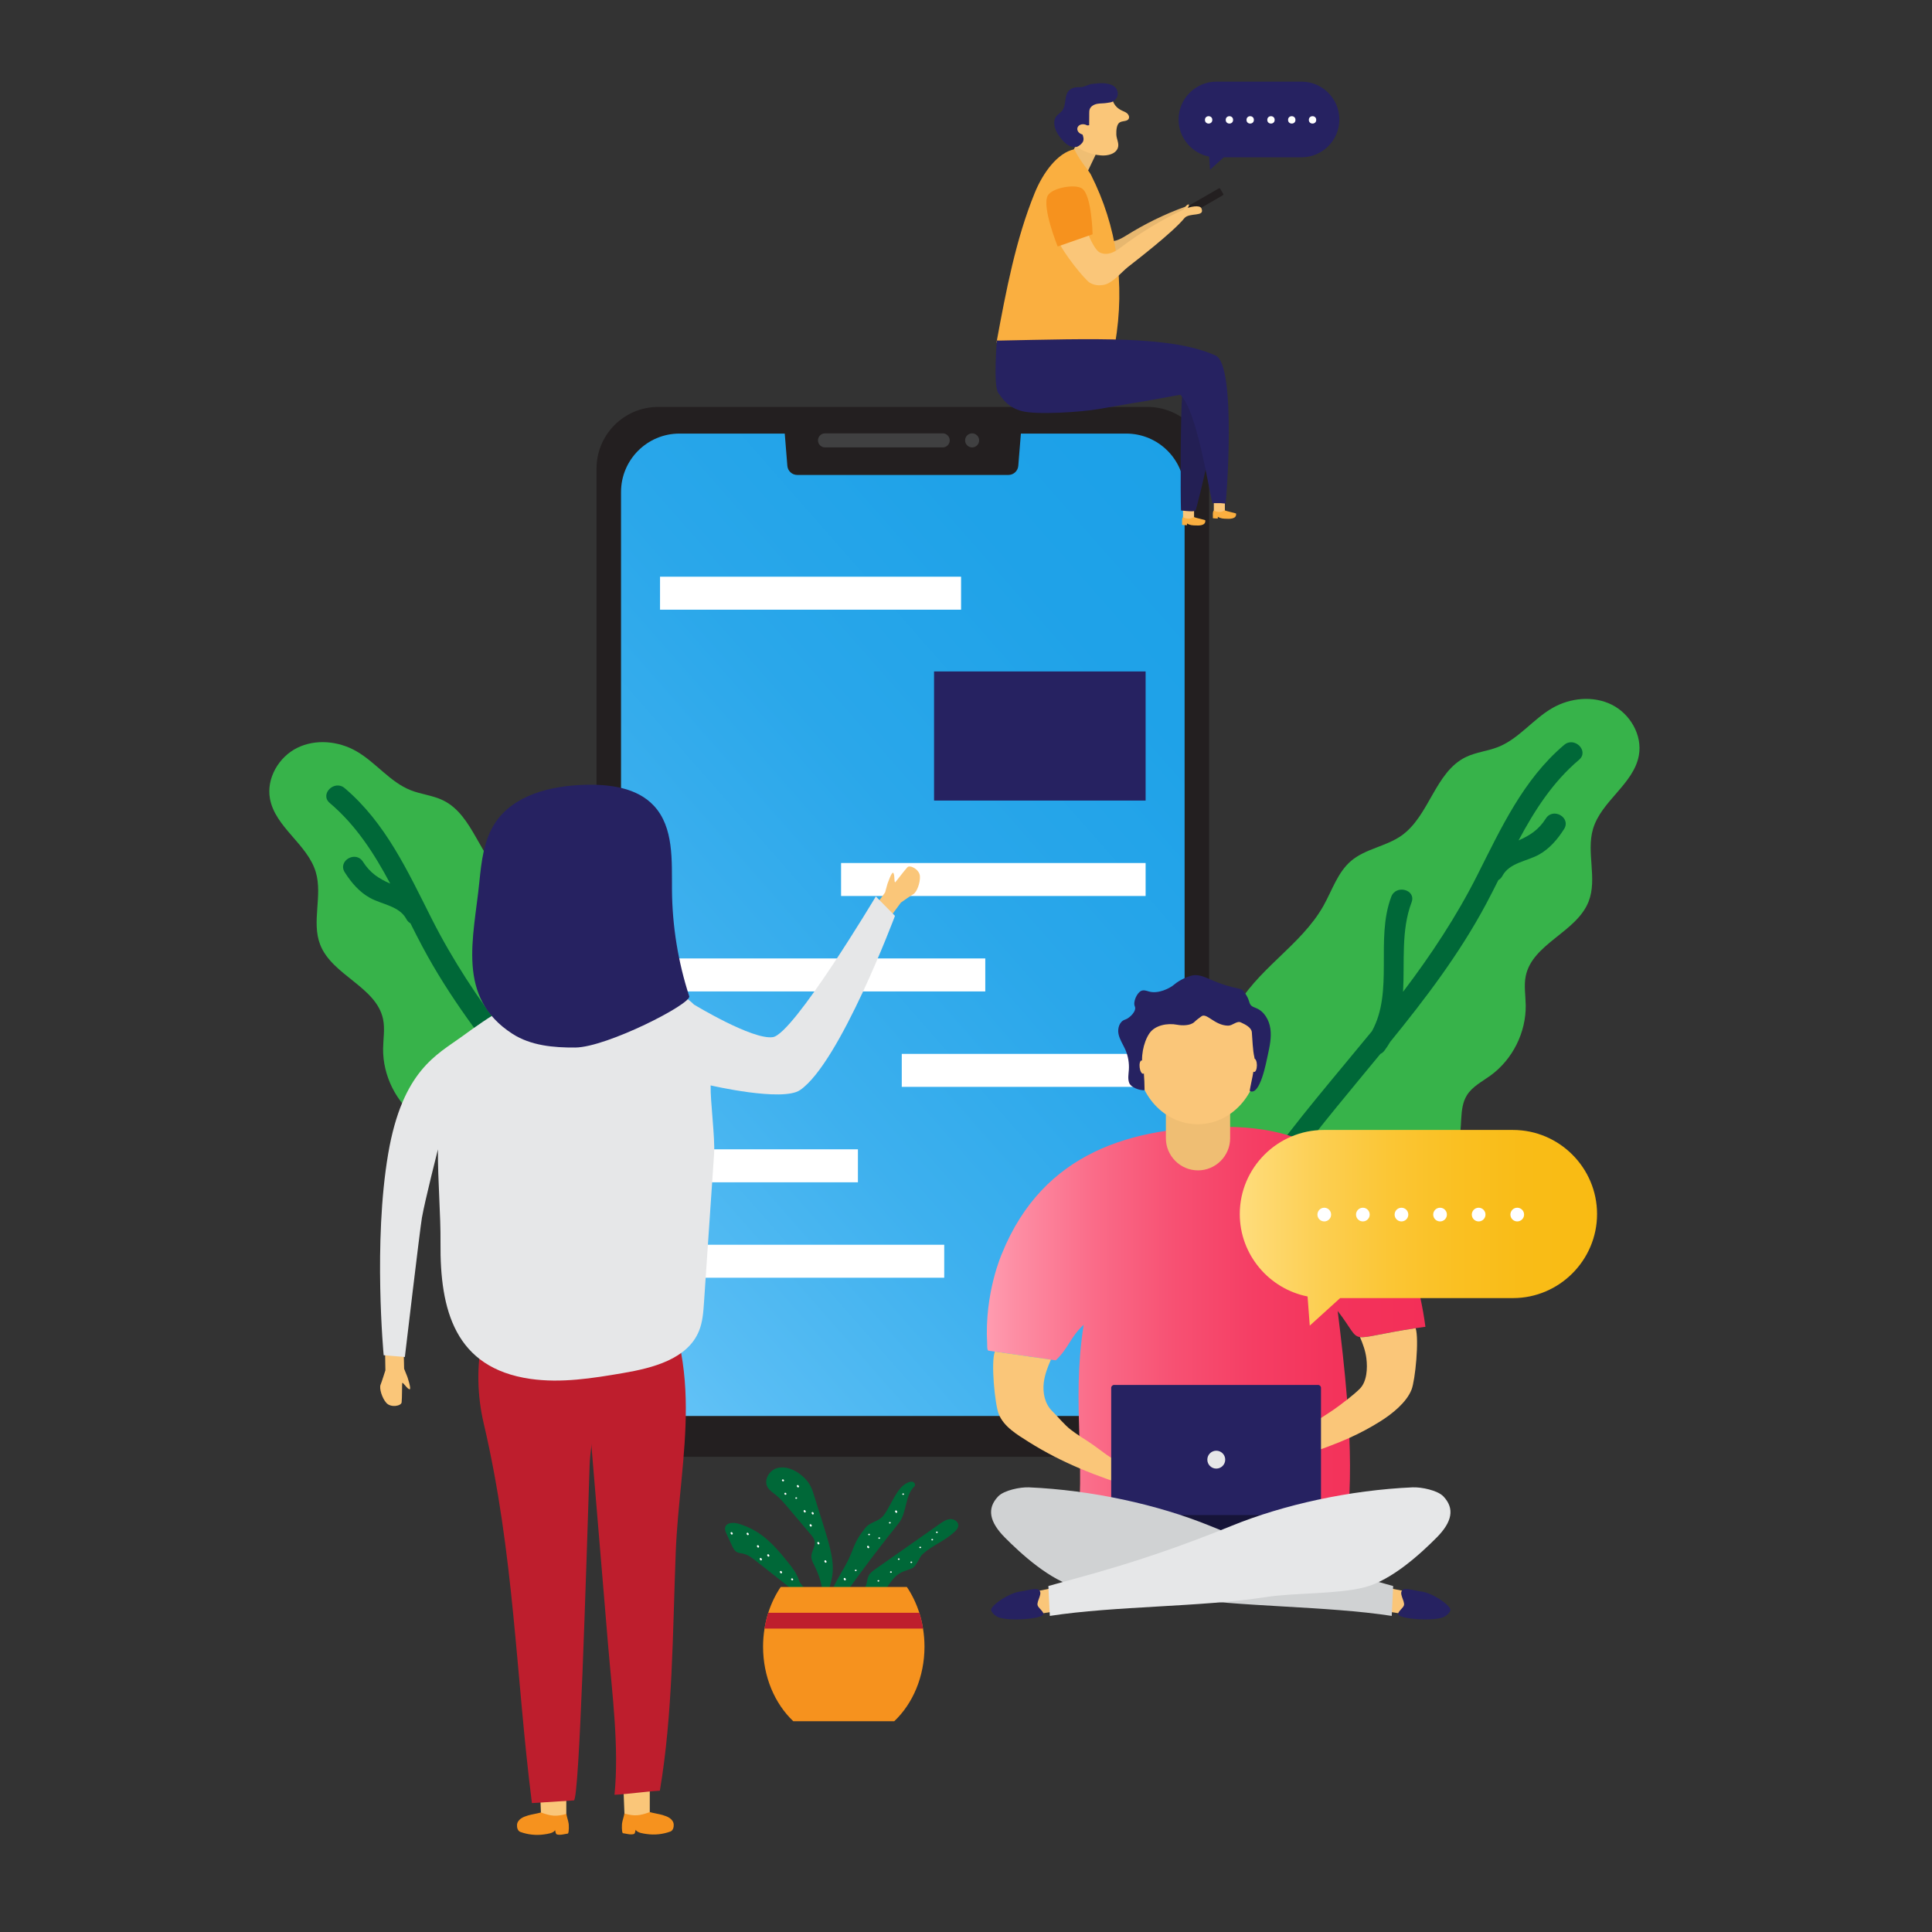 <?xml version="1.0" encoding="utf-8"?>
<!-- Generator: Adobe Illustrator 16.0.0, SVG Export Plug-In . SVG Version: 6.00 Build 0)  -->
<!DOCTYPE svg PUBLIC "-//W3C//DTD SVG 1.1//EN" "http://www.w3.org/Graphics/SVG/1.1/DTD/svg11.dtd">
<svg version="1.1" id="Layer_1" xmlns="http://www.w3.org/2000/svg" xmlns:xlink="http://www.w3.org/1999/xlink" x="0px" y="0px"
	 width="500px" height="500px" viewBox="0 0 500 500" enable-background="new 0 0 500 500" xml:space="preserve">
<rect x="0" y="0" width="500" height="500" fill="#333333" stroke="none"/>
<g>
	<path fill="#37B34A" d="M298.436,308.833c3.933-8.382,10.63-15.303,14.046-23.906c2.997-7.551,3.319-16.05,7.006-23.289
		c5.414-10.63,17.159-16.807,23.011-27.203c2.256-4.007,3.68-8.687,7.189-11.657c3.704-3.134,8.99-3.704,12.964-6.487
		c7.287-5.104,8.699-16.476,16.704-20.36c2.633-1.278,5.647-1.534,8.368-2.613c5.372-2.133,9.017-7.198,14.028-10.077
		c4.623-2.656,10.557-3.245,15.336-0.881c4.78,2.364,8.003,7.889,7.051,13.135c-1.349,7.437-9.721,11.784-11.866,19.031
		c-1.793,6.058,1.162,12.89-1.135,18.775c-3.114,7.979-14.543,10.894-16.275,19.282c-0.512,2.475-0.044,5.032-0.008,7.56
		c0.104,7.058-3.413,14.073-9.129,18.215c-2.146,1.556-4.655,2.807-6.067,5.051c-2.285,3.636-0.9,8.518-2.408,12.538
		c-2.718,7.246-12.592,8.063-18.702,12.813c-2.784,2.165-4.764,5.168-6.93,7.951c-8.136,10.452-19.562,18.304-32.235,22.152
		C295.912,345.99,289.357,328.184,298.436,308.833z"/>
	<path fill="#006838" d="M404.806,192.777c-10.626,8.997-16.369,21.616-22.519,33.791c-5.412,10.714-11.974,20.609-19.176,30.11
		c0.445-7.725-0.576-15.806,2.201-23.156c1.24-3.283-4.024-4.702-5.254-1.448c-4.181,11.066,0.709,24.427-5.001,34.791
		c-9.477,11.587-19.332,22.888-28.02,35.094c-8.317,11.687-15.579,24.886-28.77,31.73c-3.112,1.615-0.36,6.318,2.75,4.703
		c11.04-5.728,18.311-15.653,25.19-25.67c0.21-0.099,0.418-0.218,0.618-0.38c5.252-4.234,10.077-7.342,16.835-8.475
		c5.512-0.923,10.35-2.228,15.179-5.107c3.01-1.794,0.272-6.506-2.75-4.705c-6.27,3.739-12.751,3.563-19.435,5.834
		c-0.623,0.212-1.231,0.45-1.83,0.708c7.149-9.529,14.836-18.626,22.409-27.837c0.394-0.188,0.763-0.466,1.07-0.877
		c0.541-0.724,1.021-1.46,1.45-2.208c9.202-11.302,18.042-22.958,24.912-35.853c1.065-2,2.094-4.029,3.113-6.064
		c0.402-0.216,0.767-0.559,1.042-1.076c1.816-3.415,6.293-3.763,9.417-5.489c2.794-1.544,4.842-3.966,6.536-6.623
		c1.89-2.965-2.823-5.701-4.705-2.75c-1.911,2.998-4.15,4.389-7.064,5.675c4.123-7.729,8.807-15.07,15.651-20.865
		C411.337,194.36,407.467,190.523,404.806,192.777z"/>
	<g>
		<path fill="#37B34A" d="M195.564,320.02c-3.932-8.381-10.63-15.302-14.046-23.906c-2.997-7.55-3.318-16.049-7.005-23.287
			c-5.415-10.632-17.159-16.808-23.011-27.205c-2.255-4.007-3.68-8.687-7.189-11.657c-3.704-3.134-8.989-3.704-12.963-6.487
			c-7.288-5.104-8.7-16.476-16.705-20.36c-2.633-1.277-5.648-1.533-8.368-2.613c-5.372-2.132-9.017-7.198-14.028-10.077
			c-4.623-2.657-10.557-3.245-15.336-0.881c-4.78,2.363-8.002,7.888-7.051,13.135c1.349,7.438,9.721,11.784,11.867,19.031
			c1.793,6.058-1.162,12.89,1.135,18.775c3.114,7.979,14.542,10.894,16.275,19.282c0.511,2.475,0.044,5.032,0.007,7.559
			c-0.103,7.059,3.414,14.074,9.129,18.216c2.147,1.556,4.656,2.806,6.067,5.051c2.286,3.636,0.901,8.518,2.409,12.538
			c2.717,7.246,12.592,8.064,18.702,12.813c2.784,2.164,4.764,5.168,6.93,7.95c8.135,10.452,19.561,18.305,32.235,22.153
			C198.088,357.178,204.642,339.37,195.564,320.02z"/>
		<path fill="#006838" d="M89.194,203.964c10.625,8.997,16.369,21.615,22.519,33.791c5.412,10.714,11.974,20.609,19.175,30.11
			c-0.445-7.725,0.577-15.806-2.201-23.156c-1.241-3.283,4.024-4.702,5.253-1.448c4.181,11.065-0.709,24.427,5.001,34.791
			c9.477,11.587,19.332,22.888,28.019,35.093c8.318,11.688,15.58,24.887,28.77,31.73c3.113,1.615,0.361,6.319-2.75,4.705
			c-11.04-5.729-18.311-15.654-25.19-25.671c-0.21-0.1-0.417-0.218-0.618-0.38c-5.252-4.235-10.077-7.343-16.835-8.475
			c-5.511-0.924-10.349-2.229-15.179-5.107c-3.009-1.795-0.272-6.507,2.75-4.705c6.271,3.739,12.751,3.562,19.436,5.834
			c0.623,0.212,1.231,0.45,1.83,0.708c-7.149-9.529-14.835-18.626-22.409-27.837c-0.393-0.188-0.762-0.466-1.07-0.877
			c-0.541-0.724-1.022-1.46-1.451-2.208c-9.202-11.302-18.042-22.959-24.912-35.854c-1.065-2-2.094-4.029-3.114-6.063
			c-0.402-0.217-0.767-0.559-1.042-1.077c-1.816-3.415-6.292-3.763-9.417-5.489c-2.794-1.544-4.841-3.967-6.536-6.624
			c-1.891-2.965,2.822-5.701,4.704-2.75c1.912,2.998,4.15,4.389,7.065,5.675c-4.124-7.729-8.807-15.07-15.652-20.866
			C82.663,205.547,86.533,201.71,89.194,203.964z"/>
	</g>
	<path fill="#231F20" d="M296.961,377.011H170.338c-8.812,0-15.956-7.145-15.956-15.956V121.271c0-8.812,7.144-15.956,15.956-15.956
		h126.623c8.813,0,15.956,7.144,15.956,15.956v239.783C312.917,369.866,305.773,377.011,296.961,377.011z"/>
	<linearGradient id="SVGID_1_" gradientUnits="userSpaceOnUse" x1="87.649" y1="367.714" x2="350.643" y2="136.461">
		<stop  offset="0" style="stop-color:#89D5FF"/>
		<stop  offset="0.068" style="stop-color:#7ACEFC"/>
		<stop  offset="0.245" style="stop-color:#58BDF4"/>
		<stop  offset="0.426" style="stop-color:#3DB0EE"/>
		<stop  offset="0.61" style="stop-color:#2AA7EA"/>
		<stop  offset="0.799" style="stop-color:#1FA2E8"/>
		<stop  offset="1" style="stop-color:#1BA0E7"/>
	</linearGradient>
	<path fill="url(#SVGID_1_)" d="M291.452,366.458H175.847c-8.353,0-15.124-6.771-15.124-15.124v-224
		c0-8.353,6.771-15.124,15.124-15.124h115.605c8.353,0,15.124,6.771,15.124,15.124v224
		C306.576,359.688,299.805,366.458,291.452,366.458z"/>
	<path fill="#231F20" d="M260.969,122.918H206.33c-1.34,0-2.457-1.029-2.564-2.365l-0.674-8.339c-0.121-1.498,1.062-2.78,2.564-2.78
		h55.986c1.503,0,2.686,1.282,2.564,2.78l-0.674,8.339C263.426,121.89,262.31,122.918,260.969,122.918z"/>
	<rect x="170.814" y="149.251" fill="#FFFFFF" width="77.909" height="8.536"/>
	<rect x="217.668" y="223.347" fill="#FFFFFF" width="78.817" height="8.536"/>
	<rect x="170.814" y="248.045" fill="#FFFFFF" width="84.174" height="8.536"/>
	<rect x="233.377" y="272.743" fill="#FFFFFF" width="63.108" height="8.536"/>
	<rect x="170.814" y="297.442" fill="#FFFFFF" width="51.213" height="8.535"/>
	<rect x="170.814" y="322.141" fill="#FFFFFF" width="73.55" height="8.535"/>
	<rect x="241.731" y="173.769" fill="#262261" width="54.754" height="33.416"/>
	<g>
		<path fill="#E7B76F" d="M284.304,57.199c0.331,1.137,0.923,4.329,2.016,4.917c1.597,0.859,3.555-0.173,5.088-1.13
			c4.836-3.018,10.004-5.583,15.437-7.521c1.207-0.431,2.784-0.75,3.615,0.175c1.035,1.153-2.598,1.003-3.891,1.899
			c-3.569,2.475-12.195,8.869-13.906,9.995s-3.866,3.754-5.952,3.603c-0.957-0.069-2.381-0.123-3.071-0.747
			c-0.441-0.398-5.411-7.242-6.34-10.336C279.208,57.832,282.789,56.09,284.304,57.199z"/>
		
			<rect x="277.632" y="35.549" transform="matrix(0.902 0.431 -0.431 0.902 44.647 -116.913)" fill="#EFBE73" width="5.688" height="9.159"/>
		<path fill="#FAAF40" d="M257.923,88.471c2.443-13.251,4.988-26.627,9.877-38.575c2.127-5.196,5.892-10.363,10.229-11.264
			c1.646,3.404,3.648,5.284,4.323,6.623c6.693,13.273,8.897,28.02,6.233,43.68c-8.038,0.802-16.512-0.354-24.57-0.228
			C263.066,88.722,257.693,89.715,257.923,88.471z"/>
		<g>
			<path fill="#FAC679" d="M290.368,28.625c0.457,0.215,0.948,0.383,1.332,0.712c0.383,0.33,0.634,0.885,0.432,1.348
				c-0.358,0.821-1.64,0.518-2.384,1.017c-0.756,0.507-0.881,1.975-0.843,3.113c0.038,1.162,0.778,2.305,0.412,3.409
				c-0.537,1.62-2.601,2.121-4.304,2.005c-1.604-0.109-3.188-0.535-4.63-1.246c-1.757-0.865-3.328-2.187-4.252-3.914
				s-1.137-3.877-0.329-5.661c0.517-1.14,1.399-2.066,2.266-2.969c0.622-0.648,1.244-1.296,1.866-1.944
				c1.659-1.728,4.488-4.252,6.495-1.905C288.121,24.568,287.269,27.17,290.368,28.625z"/>
			<path fill="#262261" d="M287.186,26.522c0.979-0.094,1.851-0.876,2.051-1.839c0.199-0.962-0.291-2.027-1.151-2.502
				c-1.613-0.89-3.604-0.668-5.435-0.464c-1.057,0.118-2.05,0.886-3.112,0.84c-1.062-0.046-2.224,0.146-2.943,0.927
				c-1.251,1.356-0.569,3.727-1.716,5.172c-0.416,0.525-1.031,0.863-1.451,1.384c-1.117,1.38-0.494,3.471,0.515,4.931
				c1.123,1.626,2.755,3.438,4.689,3.036c0.573-0.119,1.374-0.815,1.632-1.341c0.602-1.219-0.756-2.591-0.583-3.939
				c0.731-0.107,1.464-0.215,2.195-0.323c0.005-1.039,0.012-2.077,0.017-3.116c0.002-0.337,0.006-0.68,0.112-1
				c0.271-0.809,1.14-1.269,1.979-1.422c0.839-0.153,1.707-0.082,2.545-0.241C287.029,26.53,287.186,26.522,287.186,26.522z"/>
			
				<ellipse transform="matrix(-0.971 -0.24 0.24 -0.971 544.731 133.429)" fill="#FAC679" cx="280.481" cy="33.58" rx="1.657" ry="1.332"/>
		</g>
		<path fill="#231F20" d="M307.572,55.382l-0.781-1.354c-0.07-0.121-0.028-0.274,0.092-0.344l8.559-4.941
			c0.12-0.069,0.273-0.028,0.344,0.092l0.782,1.354c0.069,0.12,0.028,0.274-0.093,0.344l-8.558,4.941
			C307.796,55.543,307.642,55.502,307.572,55.382z"/>
		<path fill="#FAC679" d="M281.575,60.493c0.499,1.25,1.844,4.333,3.141,4.892c1.896,0.815,3.666-0.078,5.288-1.304
			c5.122-3.87,10.67-7.26,16.583-9.969c1.314-0.602,3.927-1.18,4.35-0.179c0.985,2.329-3.142,0.961-4.433,2.545
			c-3.05,3.742-12.776,11.178-14.582,12.613c-1.806,1.434-3.986,4.234-6.316,4.637c-1.482,0.256-2.518,0.02-3.547-0.546
			c-1.2-0.661-6.901-7.647-8.289-11.047C275.897,61.696,279.744,59.387,281.575,60.493z"/>
		<path fill="#FAC679" d="M307.649,52.922c0.201,0.053-0.278,1.01-0.339,1.08c-0.168,0.19-0.298,0.417-0.498,0.573
			c-0.183,0.142-0.455,0.211-0.65,0.069C306.377,54.1,307.087,52.773,307.649,52.922z"/>
		<path fill="#F6921E" d="M271.139,50.651c1.039-2.008,6.934-3.105,8.844-1.895c2.576,1.632,2.779,11.877,2.779,11.877l-9.033,3.159
			C273.729,63.792,269.599,53.625,271.139,50.651z"/>
		<rect x="314.135" y="129.562" fill="#FAC679" width="2.86" height="3.27"/>
		<path fill="#FAAF40" d="M317.492,134.258c-0.904-0.02-1.558-0.047-2.328-0.52c-0.011-0.078,0.023,0.131,0.01,0.442
			c-0.002,0.051-1.178-0.046-1.285-0.062c0.044-0.456-0.147-1.715,0.252-1.999c0.143,0.109,0.538,0.251,0.715,0.283
			c0.558,0.1,0.736,0.149,1.256,0.025c0.416-0.1,0.497-0.221,0.873-0.358c0.369,0.24,2.892,0.729,2.907,0.844
			C320.104,134.437,317.958,134.269,317.492,134.258z"/>
		<rect x="306.161" y="131.292" fill="#FAC679" width="2.861" height="3.27"/>
		<path fill="#FAAF40" d="M309.52,135.989c-0.904-0.02-1.559-0.047-2.329-0.52c-0.011-0.077,0.024,0.131,0.011,0.443
			c-0.002,0.051-1.178-0.046-1.285-0.062c0.044-0.456-0.148-1.715,0.252-1.998c0.143,0.108,0.538,0.251,0.715,0.283
			c0.558,0.1,0.736,0.149,1.256,0.025c0.416-0.1,0.497-0.221,0.873-0.358c0.369,0.24,2.891,0.728,2.907,0.844
			C312.131,136.168,309.984,136,309.52,135.989z"/>
		<path fill="#231F54" d="M313.861,93.661c-10.229-6.458-30.714-3.091-55.87-5.507c0,0,0.19,12.776,3.073,13.953
			c3.724,1.521,15.452,2.006,19.636,1.765c19.679-1.133,6.137-0.542,25.243-1.77c-0.439,5.607-0.452,25.85-0.306,30.003
			c3.918,0.484,3.774,0,3.774,0C309.59,132.138,318.714,96.724,313.861,93.661z"/>
		<path fill="#262261" d="M314.604,92.019c-11.563-5.206-31.236-4.353-56.613-3.865c0,0-0.983,11.574,0.36,13.528
			c1.479,2.15,2.953,3.868,6.064,4.7c4.021,1.076,15.708,0.216,19.781-0.5c19.164-3.365,2.685-0.328,21.263-3.722
			c4.36,4.243,7.239,23.975,8.328,28.057c3.978,0.031,0.813-0.072,3.378,0.105C317.349,130.334,320.089,94.487,314.604,92.019z"/>
	</g>
	<g>
		<path fill="#FAC679" d="M104.422,346.9l0.163,7.33l0.838,2.09c0,0,1.069,3.173,0.607,3.219c-0.598,0.06-1.852-2.093-1.938-1.572
			c-0.065,0.399-0.018,3.67-0.149,4.959c-0.097,0.951-2.799,1.469-3.974,0.126c-1.118-1.276-1.868-3.763-1.472-4.704
			c0.288-0.682,1.242-3.709,1.242-3.709l-0.136-7.971L104.422,346.9z"/>
		<path fill="#FAC679" d="M224.741,236.898l4.316-5.927l0.601-2.17c0,0,1.074-3.17,1.47-2.927c0.512,0.315,0.203,2.788,0.587,2.425
			c0.294-0.278,2.24-2.908,3.126-3.853c0.654-0.697,3.116,0.53,3.236,2.31c0.114,1.693-0.797,4.125-1.684,4.633
			c-0.642,0.367-3.237,2.196-3.237,2.196l-4.726,6.42L224.741,236.898z"/>
		<polygon fill="#FAC679" points="161.411,464.412 161.636,470.149 168.162,469.925 168.162,463.399 161.298,463.512 		"/>
		<polygon fill="#FAC679" points="139.809,464.412 140.033,470.149 146.56,469.925 146.56,463.399 139.696,463.512 		"/>
		<path fill="#BE1E2D" d="M148.517,465.948c-3.619,0.23-7.239,0.461-10.858,0.691c-4.16-32.761-4.556-64.521-12.48-98.28
			c-1.691-7.203-1.859-14.844-0.342-22.086c1.518-7.241,5.958-14.301,12.867-16.947c26.335-10.088,15.274,38.234,14.892,49.818
			C151.693,406.452,149.946,465.857,148.517,465.948z"/>
		<path fill="#BE1E2D" d="M157.357,425.542c1.084,12.973,2.905,26.686,1.672,38.951c3.829-0.214,7.914-0.843,11.743-1.057
			c3.339-19.758,3.301-40.645,4.105-61.623c0.48-12.53,2.643-24.975,2.616-37.514c-0.026-12.538-2.496-25.597-10.194-35.493
			c-16.945-21.785-16.282,20.9-15.668,28.241C153.542,379.88,155.449,402.711,157.357,425.542z"/>
		<path fill="#E6E7E8" d="M231.619,237.023l-4.951-5.025c0,0-21.295,35.656-26.667,36.415c-5.286,0.747-20.32-8.388-20.32-8.388
			l0,0.034c-0.908-0.925-1.928-1.736-3.139-2.323c-2.511-1.22-5.379-1.413-8.166-1.586c-8.895-0.554-17.913-1.1-26.647,0.672
			c-8.355,1.694-14.618,5.925-22.203,11.451c-6.366,4.637-15.367,8.719-19.054,30.264c-3.932,22.976-1.178,52.193-1.178,52.193
			l5.484,0.456c0,0,3.913-33.161,4.416-36.045c0.762-4.368,4.14-17.681,4.14-17.681c-0.038,8.388,0.737,16.869,0.669,24.19
			c-0.159,17.27,3.67,32.378,23.243,35.202c7.985,1.15,16.1-0.153,24.052-1.513c7.696-1.315,16.603-3.618,19.581-10.837
			c0.961-2.329,1.143-4.893,1.313-7.406c0.873-12.864,1.745-25.725,2.618-38.587c0.27-3.978-1.003-13.621-0.898-17.607
			c0,0,18.571,4.315,23.129,1.217C217.372,275.096,231.619,237.023,231.619,237.023z"/>
		<path fill="#F6921E" d="M173.493,473.999c-1.959,0.721-4.099,0.942-6.165,0.639c-0.912-0.134-2.349-0.29-2.817-1.084
			c-0.174,0.586-0.136,0.988-0.513,1.102c-0.424,0.127-0.994,0.091-1.453,0.009s-0.918-0.164-1.377-0.246
			c-0.319-0.469-0.214-2.278-0.177-2.544c0.115-0.84,0.477-1.703,0.593-2.542c2.646,0.758,3.995,0.578,6.58-0.367
			c0.702,0.221,2.601,0.536,3.303,0.757c0.642,0.201,1.294,0.408,1.847,0.791c0.554,0.383,1.002,0.976,1.045,1.646
			C174.403,472.883,174.173,473.748,173.493,473.999z"/>
		<path fill="#F6921E" d="M134.667,474.101c1.959,0.72,4.1,0.942,6.165,0.639c0.912-0.134,2.349-0.291,2.817-1.084
			c0.174,0.586,0.136,0.988,0.513,1.101c0.424,0.128,0.993,0.091,1.453,0.009c0.459-0.081,0.918-0.163,1.377-0.245
			c0.319-0.469,0.214-2.278,0.178-2.545c-0.116-0.839-0.478-1.701-0.593-2.541c-2.646,0.758-3.994,0.578-6.58-0.367
			c-0.702,0.221-2.601,0.536-3.303,0.757c-0.642,0.201-1.294,0.408-1.848,0.791c-0.553,0.383-1.001,0.975-1.044,1.646
			C133.757,472.984,133.987,473.85,134.667,474.101z"/>
		<g>
			<path fill="#262261" d="M124.053,228.29c0.531-5.317,1.144-10.872,4.091-15.33c4.823-7.296,14.473-9.604,23.216-9.85
				c6.423-0.18,13.505,0.72,17.876,5.431c5.188,5.593,4.613,14.183,4.673,21.811c0.073,9.315,1.585,18.618,4.466,27.477
				c0.636,1.954-21.337,13.203-29.48,13.271c-5.624,0.048-11.518-0.495-16.25-3.535C117.998,258.156,122.603,242.802,124.053,228.29
				z"/>
		</g>
	</g>
	<path fill="#262261" d="M336.835,21.128h-22.031c-5.386,0-9.792,4.407-9.792,9.792c0,4.737,3.411,8.714,7.897,9.603l0.254,3.396
		l3.539-3.208h20.133c5.386,0,9.792-4.407,9.792-9.792S342.221,21.128,336.835,21.128z"/>
	<linearGradient id="SVGID_2_" gradientUnits="userSpaceOnUse" x1="255.394" y1="347.093" x2="368.898" y2="347.093">
		<stop  offset="0" style="stop-color:#FF9CB0"/>
		<stop  offset="0.064" style="stop-color:#FD8EA4"/>
		<stop  offset="0.242" style="stop-color:#FA6C89"/>
		<stop  offset="0.424" style="stop-color:#F75173"/>
		<stop  offset="0.609" style="stop-color:#F53E64"/>
		<stop  offset="0.798" style="stop-color:#F3335B"/>
		<stop  offset="1" style="stop-color:#F32F58"/>
	</linearGradient>
	<path fill="url(#SVGID_2_)" d="M368.898,343.374c-0.893,0.12-1.732,0.25-2.527,0.359c-9.262,1.405-12.597,2.55-14.416,2.299
		c-1.896-0.272-2.136-2.081-5.765-6.756c0.895,7.235,1.81,15.026,2.441,22.948c0.251,3.291,0.457,6.603,0.588,9.904v0.011
		c0.382,9.48,0.143,18.873-1.308,27.459c-21.182,4.457-43.008,3.084-64.571,1.046c-1.134-0.108-2.343-0.261-3.182-1.023
		c-0.828-0.752-1.428-1.907-1.319-3.008c0.611-6.025,0.742-11.431,0.687-16.552c-0.021-2.898-0.108-5.698-0.195-8.478
		c-0.272-9.099-0.556-17.936,1.122-28.733c-3.52,3.247-3.77,5.896-7.225,9.207l-1.253-0.185l-14.503-2.081l-1.743-0.251
		c-0.338-0.513-0.207-1.188-0.251-1.81c-0.763-13.063,3.836-23.34,3.836-23.34c10.722-26.445,33.975-32.809,57.914-32.765
		c6.56,0.011,13.174,0.883,19.286,3.269c9.502,3.716,17.358,11.017,22.72,19.689C364.595,323.259,367.559,333.262,368.898,343.374z"
		/>
	<path fill="#EFBE73" d="M310.044,302.891L310.044,302.891c-4.574,0-8.315-3.742-8.315-8.315v-9.644
		c0-4.572,3.741-8.314,8.315-8.314l0,0c4.572,0,8.314,3.742,8.314,8.314v9.644C318.358,299.148,314.616,302.891,310.044,302.891z"/>
	<ellipse fill="#FAC679" cx="309.954" cy="273.751" rx="15.703" ry="17.198"/>
	<path fill="#262261" d="M324.629,273.596c-0.441-1.835-0.485-4.571-0.655-6.45c-0.112-1.249-1.695-2.018-2.835-2.543
		c-1.071-0.494-2.131,0.853-3.311,0.835c-3.466-0.05-5.504-3.36-6.865-2.44c-0.424,0.286-1.445,1.072-1.804,1.438
		c-1.057,1.079-3.346,0.99-4.498,0.768c-2.525-0.487-5.75,0.1-7.195,2.228c-1.601,2.355-2.36,6.404-1.626,9.156
		c0.347,1.3,0.374,5.562,0.374,5.562c-1.277,0.088-3.551-0.719-3.991-1.921c-0.386-1.054-0.154-2.216-0.079-3.334
		c0.12-1.785-0.184-3.6-0.902-5.237c-0.595-1.355-1.475-2.607-1.771-4.058c-0.298-1.449,0.239-3.242,1.646-3.705
		c1.325-0.435,3.095-2.282,2.575-3.43c-0.52-1.148,0.52-3.528,1.671-4.039c0.613-0.272,1.318-0.028,1.961,0.166
		c2.373,0.712,5.435-0.801,6.603-1.829c1.166-1.025,3.936-2.447,5.487-2.408c1.553,0.04,2.99,0.767,4.416,1.383
		c2.156,0.931,4.409,1.638,6.71,2.105c0.392,0.08,0.813,0.167,1.088,0.456c0.633,0.665,1.359,1.863,1.601,2.748
		c0.338,1.242,0.659,1.373,1.854,1.851c2.109,0.843,3.384,3.101,3.693,5.351c0.31,2.251-0.177,4.526-0.66,6.746
		c-0.417,1.912-2.014,10.664-4.646,9.368C323.227,282.241,325.1,275.559,324.629,273.596z"/>
	<ellipse fill="#FAC679" cx="324.582" cy="275.698" rx="0.701" ry="1.729"/>
	
		<ellipse transform="matrix(0.993 -0.12 0.12 0.993 -31.1 37.648)" fill="#FAC679" cx="295.694" cy="275.932" rx="0.701" ry="1.73"/>
	<path fill="#161438" d="M335.732,405.815h-42.558c-0.419,0-0.757-0.339-0.757-0.758V379.24c0-0.418,0.338-0.757,0.757-0.757h42.558
		c0.418,0,0.757,0.339,0.757,0.757v25.817C336.489,405.477,336.15,405.815,335.732,405.815z"/>
	<path fill="#FAC679" d="M294.096,383.876c-0.012,0.075-0.033,0.163-0.055,0.261v-0.054
		C294.052,384.017,294.074,383.951,294.096,383.876z"/>
	<path fill="#FAC679" d="M329.705,377.795v0.076c-0.033-0.108-0.055-0.218-0.055-0.305
		C329.661,377.643,329.683,377.719,329.705,377.795z"/>
	<path fill="#FAC679" d="M290.849,378.721c-3.443-0.947-5.699-3.345-9.022-5.513c-0.959-0.632-1.732-1.111-2.495-1.624
		c-0.676-0.446-1.341-0.915-2.147-1.525c-1.645-1.221-3.442-3.465-4.902-4.893c-1.896-1.863-2.484-4.761-2.146-7.409
		c0.261-2.049,1.002-3.988,1.841-5.884l-14.503-2.081c-1.079,2.647,0,13.62,0.98,16.115c1.308,3.335,4.751,5.351,7.78,7.268
		c4.326,2.725,8.739,4.958,13.293,6.887c4.566,1.939,9.273,3.563,14.177,5.078c-0.024-0.017,0.262-0.741,0.218-0.6
		c0.033-0.152,0.196-0.839,0.175-0.664c0.338-1.254,0.621-2.484-0.065-3.521C293.354,379.343,292.025,379.049,290.849,378.721z"/>
	<path fill="#FAC679" d="M366.371,343.733c-9.262,1.405-12.597,2.55-14.416,2.299c0.763,1.766,1.417,3.563,1.656,5.459
		c0.338,2.648,0.153,6.103-1.743,7.966c-0.894,0.883-2.081,1.863-3.236,2.768c-0.72,0.566-1.428,1.101-2.06,1.569
		c-1.732,1.296-2.844,1.961-4.653,3.148c-3.312,2.169-5.578,4.565-9.021,5.514c-1.177,0.327-2.495,0.621-3.171,1.634
		c-0.687,1.025-0.011,3.531-0.021,3.705c0.043,0.164,0.087,0.327,0.13,0.49c-0.054-0.141-0.098-0.282-0.13-0.414
		c-0.011,0.371-0.022,0.741-0.033,1.112c0.109-0.033,0.207-0.065,0.316-0.099c0.065,0.295,13.119-3.966,19.231-6.745v-0.011
		c2.714-1.22,5.383-2.637,8.053-4.314c3.029-1.918,6.712-4.838,8.031-8.173C366.262,357.212,367.297,346.697,366.371,343.733z"/>
	<path fill="#262261" d="M341.119,392.098h-52.786c-0.418,0-0.757-0.34-0.757-0.758v-32.16c0-0.418,0.339-0.757,0.757-0.757h52.786
		c0.418,0,0.757,0.339,0.757,0.757v32.16C341.876,391.758,341.537,392.098,341.119,392.098z"/>
	<circle fill="#E6E7E8" cx="314.771" cy="377.757" r="2.315"/>
	<polygon fill="#FAC679" points="366.084,418.164 354.1,416.266 355.744,410.253 366.624,412.409 	"/>
	<path fill="#D0D2D3" d="M360.552,410.465l-0.372,7.731c-16.863-2.602-39.009-2.262-55.834-4.864
		c-7.59-1.17-18.163-0.714-25.424-2.493c-7.164-1.763-14.806-8.847-18.833-12.899s-4.763-7.529-1.762-10.676
		c1.511-1.581,5.712-2.438,7.977-2.339c16.206,0.708,33.321,4.448,46.854,9.967C336.624,404.463,352.439,408.109,360.552,410.465z"
		/>
	<path fill="#262261" d="M375.363,416.753c-0.226,0.673-0.813,1.212-1.492,1.616c-2.215,1.307-11.233,0.711-11.957-0.481
		c-0.43-0.673,1.311-1.731,1.446-2.501c0.181-1.23-1.446-3.039-0.339-3.942c0.724-0.596,3.571,0.308,4.589,0.404
		C370.798,412.155,375.725,415.714,375.363,416.753z"/>
	<polygon fill="#FAC679" points="265.788,418.164 277.772,416.266 276.127,410.253 265.247,412.409 	"/>
	<path fill="#E6E7E8" d="M271.319,410.465l0.372,7.731c16.864-2.602,39.01-2.262,55.835-4.864c7.589-1.17,18.163-0.714,25.423-2.493
		c7.164-1.763,14.807-8.847,18.834-12.899s4.763-7.529,1.762-10.676c-1.511-1.581-5.712-2.438-7.977-2.339
		c-16.206,0.708-33.321,4.448-46.854,9.967C295.247,404.463,279.433,408.109,271.319,410.465z"/>
	<path fill="#262261" d="M256.509,416.753c0.226,0.673,0.813,1.212,1.491,1.616c2.216,1.307,11.234,0.711,11.958-0.481
		c0.43-0.673-1.312-1.731-1.447-2.501c-0.181-1.23,1.447-3.039,0.34-3.942c-0.724-0.596-3.571,0.308-4.589,0.404
		C261.074,412.155,256.146,415.714,256.509,416.753z"/>
	<linearGradient id="SVGID_3_" gradientUnits="userSpaceOnUse" x1="320.853" y1="317.752" x2="413.318" y2="317.752">
		<stop  offset="0" style="stop-color:#FFDD7E"/>
		<stop  offset="0.056" style="stop-color:#FED972"/>
		<stop  offset="0.236" style="stop-color:#FCCE50"/>
		<stop  offset="0.419" style="stop-color:#FBC635"/>
		<stop  offset="0.605" style="stop-color:#FAC022"/>
		<stop  offset="0.796" style="stop-color:#F9BC17"/>
		<stop  offset="1" style="stop-color:#F9BB13"/>
	</linearGradient>
	<path fill="url(#SVGID_3_)" d="M391.563,292.432H342.61c-11.967,0-21.757,9.79-21.757,21.756c0,10.526,7.578,19.361,17.547,21.337
		l0.564,7.548l7.865-7.128h44.732c11.966,0,21.756-9.791,21.756-21.757S403.528,292.432,391.563,292.432z"/>
	<g>
		<circle fill="#FFFFFF" cx="342.719" cy="314.331" r="1.771"/>
		<circle fill="#FFFFFF" cx="352.708" cy="314.331" r="1.771"/>
		<circle fill="#FFFFFF" cx="362.696" cy="314.331" r="1.771"/>
		<circle fill="#FFFFFF" cx="372.685" cy="314.331" r="1.771"/>
		<circle fill="#FFFFFF" cx="382.672" cy="314.331" r="1.771"/>
		<circle fill="#FFFFFF" cx="392.661" cy="314.331" r="1.771"/>
	</g>
	<g>
		<circle fill="#FFFFFF" cx="312.792" cy="31.026" r="0.954"/>
		<circle fill="#FFFFFF" cx="318.171" cy="31.026" r="0.953"/>
		<circle fill="#FFFFFF" cx="323.549" cy="31.026" r="0.954"/>
		<circle fill="#FFFFFF" cx="328.928" cy="31.026" r="0.953"/>
		<circle fill="#FFFFFF" cx="334.306" cy="31.026" r="0.954"/>
		<circle fill="#FFFFFF" cx="339.684" cy="31.026" r="0.954"/>
	</g>
	<g>
		<path fill="#FFFFFF" d="M244.156,396.729c0.031,0.053,0.063,0.105,0.095,0.158c0.156,0.263,0.567,0.024,0.41-0.239
			c-0.032-0.053-0.063-0.105-0.095-0.159C244.41,396.228,243.999,396.466,244.156,396.729L244.156,396.729z"/>
	</g>
	<g>
		<g>
			<path fill="#006838" d="M215.098,420.306c1.165-2.262,2.825-4.267,4.83-5.831c1.638-1.278,3.623-2.425,4.258-4.402
				c0.24-0.745,0.263-1.561,0.615-2.259c0.387-0.768,1.118-1.292,1.821-1.786c5.538-3.887,11.075-7.773,16.612-11.66
				c0.817-0.573,1.69-1.167,2.686-1.228c0.996-0.062,2.109,0.652,2.088,1.65c-0.015,0.738-0.605,1.32-1.153,1.815
				c-2.602,2.352-5.479,3.256-8.082,5.606c-0.908,0.821-1.558,3.103-2.664,3.629c-0.941,0.448-1.984,0.661-2.91,1.141
				c-2.816,1.46-3.877,4.946-6.19,7.116c-2.055,1.928-4.962,2.692-7.139,4.481c-0.757,0.622-1.44,1.378-2.349,1.746
				c-0.909,0.369-2.157,0.176-2.562-0.718L215.098,420.306z"/>
		</g>
		<g>
			<path fill="#006838" d="M213.691,419.625c0.834-1.642-0.496-3.58-1.996-4.65c-1.5-1.07-2.436-1.875-3.258-3.523
				c-0.369-0.738-1.391-1.582-1.633-2.37c-0.563-1.835-1.771-3.392-2.975-4.887c-2.154-2.677-4.407-5.34-7.243-7.279
				c-1.699-1.161-3.587-2.044-5.567-2.604c-1.244-0.351-3-0.303-3.336,0.946c-0.158,0.585,0.103,1.193,0.358,1.744
				c0.455,0.982,0.909,1.965,1.363,2.947c0.311,0.673,0.663,1.39,1.317,1.739c0.469,0.251,1.021,0.27,1.541,0.381
				c1.293,0.275,2.381,1.117,3.42,1.936c5.81,4.572,11.62,9.145,17.43,13.717c1.361,1.071,2.866,2.47,2.649,4.188L213.691,419.625z"
				/>
		</g>
		<g>
			<path fill="#006838" d="M215.584,420.805c-1.812-2.654-1.444-6.271-0.228-9.245c1.216-2.975,3.173-5.593,4.493-8.521
				c0.716-1.59,1.244-3.268,2.107-4.782c0.549-0.963,1.228-1.847,1.903-2.727c1.358-1.77,3.49-1.614,4.849-3.383
				c1.953-2.545,3.253-7.111,6.179-8.426c0.438-0.196,0.938-0.361,1.389-0.196s0.724,0.812,0.377,1.144
				c-2.533,2.427-1.888,6.825-4.083,9.561c-6.545,8.158-12.775,16.569-18.67,25.209c-0.162,0.237-0.321,0.571-0.129,0.786
				c0.191,0.215,0.555-0.291,0.268-0.293L215.584,420.805z"/>
		</g>
		<g>
			<path fill="#006838" d="M213.557,417.105c-0.573-4.822-0.646-7.689-2.836-12.023c-0.352-0.697-0.733-1.419-0.746-2.2
				c-0.022-1.37,1.092-2.627,0.859-3.978c-0.125-0.722-0.616-1.318-1.09-1.878c-1.974-2.329-3.948-4.658-5.922-6.987
				c-0.944-1.114-1.896-2.235-3.038-3.145c-0.787-0.627-1.688-1.18-2.17-2.063c-0.983-1.806,0.418-4.223,2.378-4.844
				s4.119,0.143,5.796,1.33c1.225,0.868,2.299,1.979,2.986,3.313c0.4,0.777,0.664,1.616,0.926,2.451
				c0.736,2.346,1.472,4.692,2.208,7.039c0.649,2.068,1.298,4.14,1.822,6.244c0.711,2.86,1.185,5.893,0.393,8.731
				c-0.793,2.841-1.361,5.394-1.556,7.963L213.557,417.105z"/>
		</g>
		<path fill="#F6921E" d="M239.256,426.144c0,7.813-3.04,14.774-7.824,19.308h-26.129c-4.783-4.533-7.823-11.495-7.823-19.308
			c0-1.592,0.13-3.149,0.381-4.664c0.218-1.406,0.545-2.778,0.959-4.087c0.785-2.43,1.863-4.685,3.226-6.69h32.646
			c1.362,2.006,2.441,4.261,3.225,6.69c0.414,1.309,0.741,2.681,0.959,4.087C239.125,422.994,239.256,424.552,239.256,426.144z"/>
		<g>
			<path fill="#FFFFFF" d="M206.059,387.884c0.306,0,0.306-0.374,0-0.374C205.753,387.51,205.752,387.884,206.059,387.884
				L206.059,387.884z"/>
		</g>
		<g>
			<path fill="#FFFFFF" d="M230.294,394.283c0.306,0,0.306-0.374,0-0.374C229.988,393.909,229.988,394.283,230.294,394.283
				L230.294,394.283z"/>
		</g>
		<g>
			<path fill="#FFFFFF" d="M238.154,400.656c0.306,0,0.306-0.375,0-0.375C237.849,400.281,237.848,400.656,238.154,400.656
				L238.154,400.656z"/>
		</g>
		<g>
			<path fill="#FFFFFF" d="M241.257,398.656c0.306,0,0.306-0.374,0-0.374C240.951,398.282,240.951,398.656,241.257,398.656
				L241.257,398.656z"/>
		</g>
		<g>
			<path fill="#FFFFFF" d="M235.844,404.499c0.306,0,0.306-0.373,0-0.373C235.539,404.126,235.538,404.499,235.844,404.499
				L235.844,404.499z"/>
		</g>
		<g>
			<path fill="#FFFFFF" d="M227.329,409.314c0.306,0,0.306-0.374,0-0.374C227.023,408.94,227.023,409.314,227.329,409.314
				L227.329,409.314z"/>
		</g>
		<g>
			<path fill="#FFFFFF" d="M242.463,396.743c0.306,0,0.306-0.374,0-0.374C242.158,396.369,242.157,396.743,242.463,396.743
				L242.463,396.743z"/>
		</g>
		<g>
			<path fill="#FFFFFF" d="M232.604,403.689c0.306,0,0.307-0.374,0-0.374C232.298,403.315,232.297,403.689,232.604,403.689
				L232.604,403.689z"/>
		</g>
		<g>
			<path fill="#FFFFFF" d="M230.57,407.033c0.306,0,0.306-0.374,0-0.374C230.264,406.659,230.264,407.033,230.57,407.033
				L230.57,407.033z"/>
		</g>
		<g>
			<path fill="#FFFFFF" d="M224.916,397.316c0.306,0,0.306-0.373,0-0.373C224.61,396.943,224.61,397.316,224.916,397.316
				L224.916,397.316z"/>
		</g>
		<g>
			<path fill="#FFFFFF" d="M227.536,398.242c0.306,0,0.306-0.374,0-0.374C227.23,397.868,227.23,398.242,227.536,398.242
				L227.536,398.242z"/>
		</g>
		<g>
			<path fill="#FFFFFF" d="M233.741,386.866c0.306,0,0.307-0.374,0-0.374C233.436,386.492,233.435,386.866,233.741,386.866
				L233.741,386.866z"/>
		</g>
		<g>
			<path fill="#FFFFFF" d="M221.468,406.607c0.306,0,0.307-0.374,0-0.374C221.163,406.233,221.162,406.607,221.468,406.607
				L221.468,406.607z"/>
		</g>
		<g>
			<path fill="#FFFFFF" d="M206.248,384.68c0.032,0.053,0.063,0.105,0.095,0.158c0.156,0.263,0.567,0.024,0.41-0.239
				c-0.031-0.053-0.063-0.105-0.095-0.159C206.502,384.178,206.091,384.416,206.248,384.68L206.248,384.68z"/>
		</g>
		<g>
			<path fill="#FFFFFF" d="M209.558,394.815c0.032,0.053,0.063,0.105,0.095,0.158c0.156,0.263,0.567,0.023,0.41-0.239
				c-0.032-0.054-0.063-0.106-0.095-0.159C209.812,394.313,209.4,394.552,209.558,394.815L209.558,394.815z"/>
		</g>
		<g>
			<path fill="#FFFFFF" d="M210.07,391.676c0.032,0.053,0.063,0.105,0.095,0.158c0.156,0.263,0.567,0.023,0.41-0.239
				c-0.032-0.054-0.063-0.106-0.095-0.159C210.324,391.173,209.913,391.412,210.07,391.676L210.07,391.676z"/>
		</g>
		<g>
			<path fill="#FFFFFF" d="M189.101,396.867c0.032,0.053,0.063,0.105,0.095,0.158c0.156,0.263,0.567,0.024,0.41-0.239
				c-0.032-0.053-0.063-0.105-0.095-0.159C189.354,396.365,188.943,396.604,189.101,396.867L189.101,396.867z"/>
		</g>
		<g>
			<path fill="#FFFFFF" d="M207.998,391.16c0.031,0.053,0.063,0.105,0.095,0.158c0.156,0.263,0.567,0.024,0.41-0.239
				c-0.032-0.054-0.063-0.106-0.095-0.159C208.252,390.657,207.841,390.896,207.998,391.16L207.998,391.16z"/>
		</g>
		<g>
			<path fill="#FFFFFF" d="M193.247,397.019c0.031,0.054,0.063,0.106,0.094,0.159c0.157,0.263,0.567,0.023,0.41-0.24
				c-0.031-0.053-0.063-0.105-0.094-0.158C193.5,396.517,193.089,396.756,193.247,397.019L193.247,397.019z"/>
		</g>
		<g>
			<path fill="#FFFFFF" d="M211.543,399.418c0.032,0.053,0.063,0.106,0.094,0.159c0.157,0.263,0.567,0.023,0.41-0.24
				c-0.031-0.053-0.063-0.105-0.094-0.158C211.797,398.916,211.387,399.154,211.543,399.418L211.543,399.418z"/>
		</g>
		<g>
			<path fill="#FFFFFF" d="M201.865,406.913c0.032,0.053,0.063,0.105,0.095,0.159c0.156,0.262,0.567,0.023,0.41-0.24
				c-0.031-0.053-0.063-0.106-0.095-0.159C202.119,406.411,201.708,406.649,201.865,406.913L201.865,406.913z"/>
		</g>
		<g>
			<path fill="#FFFFFF" d="M198.581,402.59c0.032,0.053,0.063,0.106,0.094,0.159c0.157,0.262,0.567,0.023,0.411-0.24
				c-0.032-0.053-0.063-0.105-0.095-0.158C198.835,402.088,198.424,402.326,198.581,402.59L198.581,402.59z"/>
		</g>
		<g>
			<path fill="#FFFFFF" d="M195.923,400.247c0.032,0.053,0.063,0.106,0.095,0.159c0.156,0.263,0.567,0.023,0.41-0.24
				c-0.031-0.053-0.063-0.105-0.095-0.158C196.177,399.745,195.766,399.983,195.923,400.247L195.923,400.247z"/>
		</g>
		<g>
			<path fill="#FFFFFF" d="M196.647,403.557c0.032,0.053,0.063,0.106,0.095,0.159c0.156,0.262,0.567,0.023,0.41-0.24
				c-0.032-0.053-0.063-0.105-0.095-0.158C196.901,403.055,196.49,403.293,196.647,403.557L196.647,403.557z"/>
		</g>
		<g>
			<path fill="#FFFFFF" d="M213.379,404.155c0.032,0.053,0.063,0.105,0.095,0.158c0.156,0.263,0.567,0.024,0.41-0.239
				c-0.032-0.053-0.063-0.106-0.095-0.159C213.633,403.652,213.223,403.892,213.379,404.155L213.379,404.155z"/>
		</g>
		<g>
			<path fill="#FFFFFF" d="M231.673,391.25c0.031,0.053,0.063,0.105,0.095,0.158c0.156,0.263,0.567,0.023,0.41-0.239
				c-0.032-0.054-0.063-0.106-0.095-0.159C231.927,390.747,231.516,390.986,231.673,391.25L231.673,391.25z"/>
		</g>
		<g>
			<path fill="#FFFFFF" d="M224.425,400.398c0.032,0.054,0.063,0.106,0.095,0.159c0.156,0.263,0.567,0.023,0.41-0.24
				c-0.031-0.053-0.063-0.105-0.095-0.158C224.679,399.896,224.268,400.135,224.425,400.398L224.425,400.398z"/>
		</g>
		<g>
			<path fill="#FFFFFF" d="M218.375,408.725c0.031,0.053,0.063,0.105,0.094,0.158c0.156,0.263,0.567,0.024,0.41-0.239
				c-0.032-0.053-0.063-0.106-0.094-0.159C218.628,408.223,218.218,408.461,218.375,408.725L218.375,408.725z"/>
		</g>
		<g>
			<path fill="#FFFFFF" d="M203.056,386.725c0.022,0.02,0.043,0.041,0.064,0.062c0.22,0.213,0.557-0.123,0.336-0.336
				c-0.021-0.021-0.043-0.041-0.064-0.062C203.172,386.176,202.835,386.512,203.056,386.725L203.056,386.725z"/>
		</g>
		<g>
			<path fill="#FFFFFF" d="M204.805,408.873c0.021,0.021,0.043,0.041,0.064,0.062c0.22,0.213,0.557-0.123,0.336-0.336
				c-0.021-0.021-0.043-0.041-0.064-0.062C204.92,408.324,204.584,408.66,204.805,408.873L204.805,408.873z"/>
		</g>
		<g>
			<path fill="#FFFFFF" d="M202.436,383.26c0.021,0.021,0.042,0.041,0.064,0.062c0.22,0.213,0.557-0.123,0.336-0.336
				c-0.021-0.021-0.042-0.041-0.064-0.062C202.551,382.711,202.215,383.047,202.436,383.26L202.436,383.26z"/>
		</g>
		<path fill="#BE1E2D" d="M238.875,421.479h-41.014c0.218-1.406,0.545-2.778,0.959-4.087h39.096
			C238.33,418.701,238.657,420.073,238.875,421.479z"/>
	</g>
	<g>
		<path fill="#404041" d="M243.971,115.788h-30.457c-0.999,0-1.817-0.818-1.817-1.817l0,0c0-1,0.818-1.817,1.817-1.817h30.457
			c1,0,1.817,0.818,1.817,1.817l0,0C245.789,114.97,244.971,115.788,243.971,115.788z"/>
		<circle fill="#404041" cx="251.585" cy="113.971" r="1.817"/>
	</g>
</g>
</svg>
